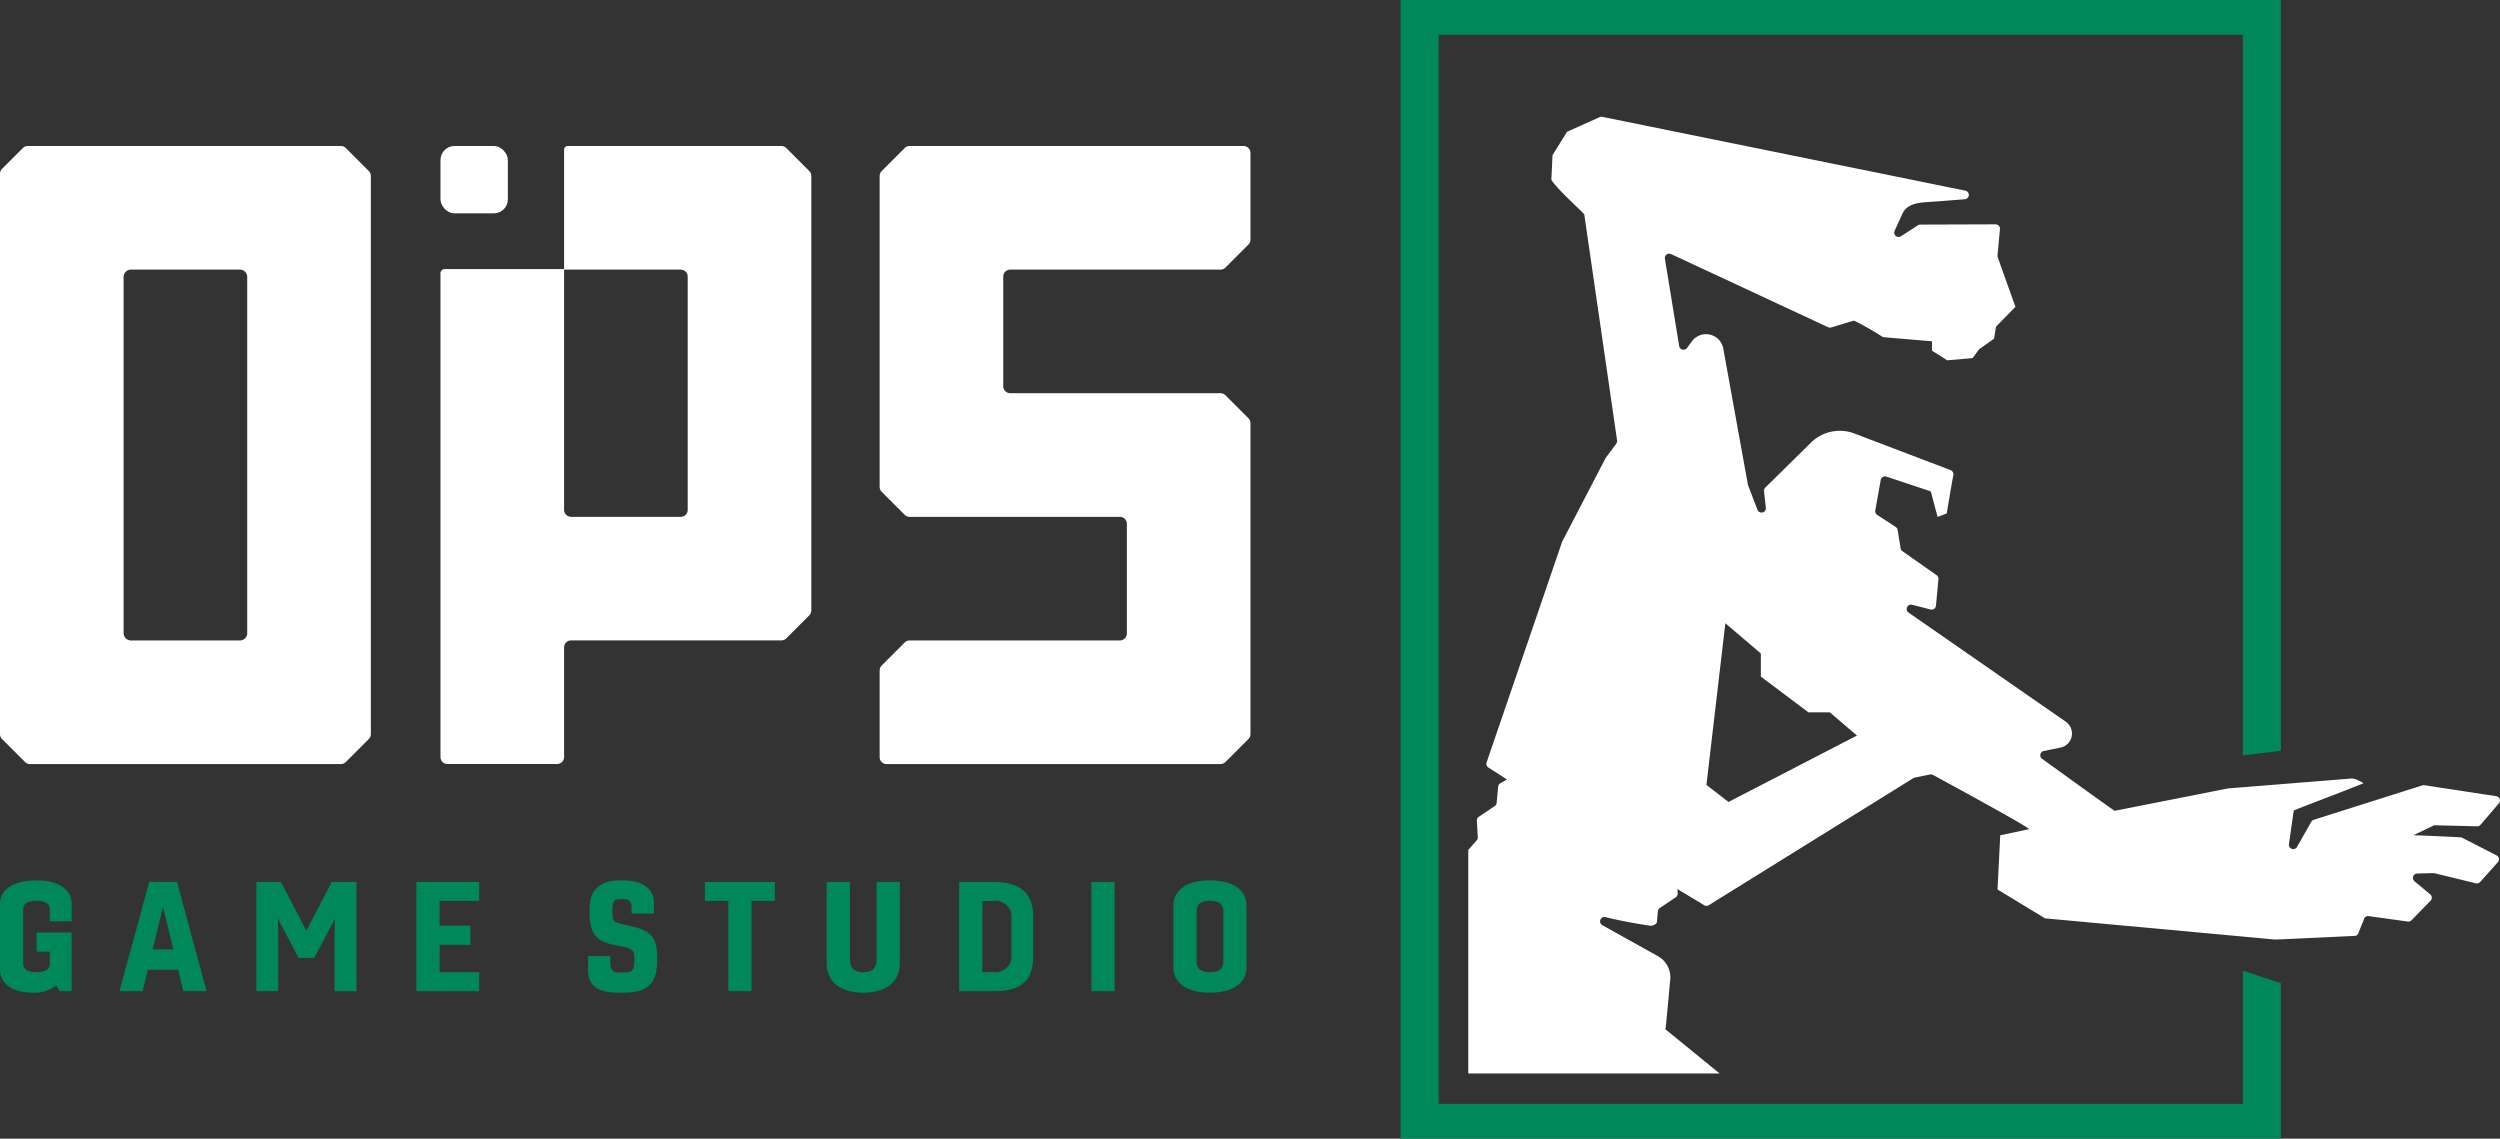 <svg xmlns="http://www.w3.org/2000/svg" width="184" height="83.805" viewBox="0 0 184 83.805">
  <rect x="0" y="0" width="184" height="83.805" fill="#333333" stroke="none"/>
  <g id="logo-opsgames" transform="translate(-1164.766 -454.934)">
    <path id="Caminho_16" data-name="Caminho 16" d="M1438.822,510.19V454.934h-64.789v83.805h64.789V527.3l-2.8-.934v9.815h-59.182V457.495h59.182v53.038Z" transform="translate(-106.184 0)" fill="#00875a"/>
    <path id="Caminho_17" data-name="Caminho 17" d="M1455.27,524.515l3.128.077a.322.322,0,0,0,.251-.112L1460,522.9a.32.32,0,0,0-.2-.525l-5.285-.808a.344.344,0,0,0-.145.012l-8,2.535a.328.328,0,0,0-.162.116l-1.084,1.907a.321.321,0,0,1-.577-.235l.353-2.463c.007-.048,2.922-1.124,5.1-2,.1-.04-.36-.226-.36-.226a.9.9,0,0,0-.573-.131l-8.992.721-8.352,1.648c-.056,0-5.326-3.814-5.326-3.814a.321.321,0,0,1,.105-.588l1.234-.251a1.057,1.057,0,0,0,.392-1.9l-11.581-8.038a.321.321,0,0,1,.263-.574l1.358.347a.321.321,0,0,0,.4-.281l.182-1.95a.319.319,0,0,0-.135-.292l-2.515-1.767a.324.324,0,0,1-.134-.213l-.219-1.351a.318.318,0,0,0-.14-.215l-1.364-.893a.321.321,0,0,1-.141-.326l.4-2.243a.32.32,0,0,1,.417-.248l3.269,1.089.5,1.881.674-.263.285-1.708.2-1.12a.319.319,0,0,0-.2-.354l-7.089-2.7a3.019,3.019,0,0,0-3.19.672l-3.361,3.313a.323.323,0,0,0-.094.264l.135,1.214a.321.321,0,0,1-.619.151l-.687-1.791-.015-.054-1.812-10.015a1.291,1.291,0,0,0-2.307-.539l-.365.493a.321.321,0,0,1-.574-.139l-1.052-6.432a.32.32,0,0,1,.448-.343l11.566,5.387a.329.329,0,0,0,.225.016l1.68-.505a22.257,22.257,0,0,1,2.134,1.218l3.605.307,0,.686,1.122.714,1.865-.164.484-.654,1.1-.775.135-.878,1.435-1.467-1.309-3.665-.012-.1.182-1.955a.321.321,0,0,0-.321-.351l-5.541.019a.321.321,0,0,0-.173.05l-1.254.81a.321.321,0,0,1-.466-.4l.577-1.259c.406-.881,1.483-.824,2.45-.9l2.144-.166a.32.32,0,0,0,.041-.632l-26.784-5.444-.082.01-2.452,1.1-1.07,1.718-.085,1.823c.514.789,2.406,2.437,2.424,2.551l2.413,16.62a.323.323,0,0,1-.059.24l-.757,1.021-.034.055-3.178,6.109-.024.055-.462,1.349-1.3,3.806-.025.075-.192.561-3.573,10.433a.322.322,0,0,0,.131.373l1.369.881-.487.276a.319.319,0,0,0-.161.248l-.112,1.2a.32.32,0,0,1-.141.236l-1.174.787a.317.317,0,0,0-.141.286l.069,1.218a.324.324,0,0,1-.082.234l-.62.7v16.453h18.5l-3.977-3.241-.032-.026a.313.313,0,0,0,.047-.137l.328-3.5a1.792,1.792,0,0,0-.943-1.75l-4.055-2.258a.322.322,0,0,1,.245-.591c1.733.423,3.35.637,3.35.637s.4-.07.419-.276l.074-.8a.32.32,0,0,1,.14-.236l1.175-.788a.323.323,0,0,0,.142-.288l-.021-.317,1.968,1.183a.318.318,0,0,0,.348,0l15.046-9.345.106-.043,1.123-.229a.317.317,0,0,1,.224.036s7.11,3.849,7.071,3.989l-2.124.449-.2,3.992,3.5,2.123,16.92,1.558c.052.013,5.922-.271,5.922-.271a.32.32,0,0,0,.24-.264l.374-.916a.321.321,0,0,1,.361-.272l2.878.4a.323.323,0,0,0,.274-.095l1.4-1.438a.319.319,0,0,0-.024-.469c-.259-.218-.686-.572-1.159-.965a.321.321,0,0,1,.2-.567l1.178-.033.086.009,3.058.745a.323.323,0,0,0,.314-.1l1.3-1.455a.321.321,0,0,0-.09-.5l-2.537-1.3a.309.309,0,0,0-.128-.035c-.354-.017-2.04-.1-3.457-.151l1.421-.682A.346.346,0,0,1,1455.27,524.515ZM1403.3,522.8l-1.626-1.255,1.393-11.9,2.613,2.228v1.7l3.5,2.63h1.574l2,1.709Z" transform="translate(-111.315 -8.842)" fill="#fff"/>
    <g id="Grupo_9" data-name="Grupo 9" transform="translate(1164.766 465.68)">
      <g id="Grupo_6" data-name="Grupo 6" transform="translate(0 54.047)">
        <path id="Caminho_18" data-name="Caminho 18" d="M1169.156,594.624l-.257-.413a2.6,2.6,0,0,1-1.743.525c-1.464,0-2.391-.636-2.391-1.743v-4.781c0-1.106,1.05-1.743,2.693-1.743,1.575,0,2.58.637,2.58,1.743v1.273h-1.608v-.871c0-.435-.369-.637-.972-.637-.659,0-.983.2-.983.637v3.966c0,.447.324.648.983.648.6,0,.972-.2.972-.648v-.86h-.972v-1.407h2.58v4.312Z" transform="translate(-1164.766 -586.469)" fill="#00875a"/>
        <path id="Caminho_19" data-name="Caminho 19" d="M1182.615,594.739l2.19-8.044h2.045l2.178,8.044h-1.709l-.38-1.575H1184.7l-.38,1.575Zm2.447-3.072h1.519l-.76-3.117Z" transform="translate(-1173.823 -586.584)" fill="#00875a"/>
        <path id="Caminho_20" data-name="Caminho 20" d="M1206.178,592.292l-1.53-2.916.033,1.083v4.279h-1.608V586.7h1.81l1.865,3.587,1.877-3.587h1.81v8.044h-1.608V590.46l.033-1.061-1.53,2.893Z" transform="translate(-1184.203 -586.584)" fill="#00875a"/>
        <path id="Caminho_21" data-name="Caminho 21" d="M1230.955,591.331h-2.268v2.011h2.916v1.4h-4.625V586.7h4.625V588.1h-2.916v1.821h2.268Z" transform="translate(-1196.333 -586.584)" fill="#00875a"/>
        <path id="Caminho_22" data-name="Caminho 22" d="M1257.712,592.468c0,1.653-.838,2.267-2.358,2.267h-.5c-1.43,0-2.223-.458-2.223-1.631v-1.062h1.642v.458c0,.66.212.749.648.749h.391c.435,0,.726-.089.726-.771v-.425c0-.335-.179-.569-.693-.67l-.827-.168c-1.24-.246-1.776-.815-1.776-2.312v-.391c0-1.352.8-2.044,2.246-2.044h.19c1.419,0,2.3.592,2.3,1.631v.815h-1.642V588.5c0-.469-.167-.648-.625-.648h-.2c-.447,0-.592.167-.592.76v.235c0,.569.1.7.615.826l.715.157c1.553.346,1.966.849,1.966,2.3Z" transform="translate(-1209.349 -586.469)" fill="#00875a"/>
        <path id="Caminho_23" data-name="Caminho 23" d="M1271.813,594.739V588.1h-1.72V586.7h5.15V588.1h-1.721v6.636Z" transform="translate(-1218.21 -586.584)" fill="#00875a"/>
        <path id="Caminho_24" data-name="Caminho 24" d="M1293.667,586.7v6.011c0,1.352-1.039,2.145-2.692,2.145s-2.693-.793-2.693-2.145V586.7h1.709v5.7c0,.659.324.95.983.95s.983-.291.983-.95v-5.7Z" transform="translate(-1227.439 -586.584)" fill="#00875a"/>
        <path id="Caminho_25" data-name="Caminho 25" d="M1308.082,586.7h2.514c2.133,0,2.938.95,2.938,2.626v2.793c0,1.821-.827,2.625-2.926,2.625h-2.525Zm1.709,1.408v5.228h.816a1.172,1.172,0,0,0,1.318-1.307V589.41a1.171,1.171,0,0,0-1.33-1.307Z" transform="translate(-1237.486 -586.584)" fill="#00875a"/>
        <path id="Caminho_26" data-name="Caminho 26" d="M1327.836,594.739V586.7h1.709v8.044Z" transform="translate(-1247.51 -586.584)" fill="#00875a"/>
        <path id="Caminho_27" data-name="Caminho 27" d="M1345.469,588.323v4.558c0,1.173-1.039,1.855-2.692,1.855s-2.693-.681-2.693-1.855v-4.558c0-1.173,1.039-1.854,2.693-1.854S1345.469,587.15,1345.469,588.323Zm-3.675.414v3.731c0,.525.324.76.983.76s.983-.235.983-.76v-3.731c0-.525-.313-.76-.983-.76S1341.793,588.212,1341.793,588.737Z" transform="translate(-1253.724 -586.469)" fill="#00875a"/>
      </g>
      <g id="Grupo_8" data-name="Grupo 8" transform="translate(0 0)">
        <path id="Caminho_28" data-name="Caminho 28" d="M1166.446,476.9l-1.529,1.529a.515.515,0,0,0-.151.364v41.238a.515.515,0,0,0,.151.365l1.692,1.692a.515.515,0,0,0,.364.151h22.88a.515.515,0,0,0,.365-.151l1.691-1.692a.514.514,0,0,0,.151-.365V478.955a.514.514,0,0,0-.151-.364l-1.691-1.692a.515.515,0,0,0-.365-.151H1166.81A.515.515,0,0,0,1166.446,476.9Zm16,36.24h-8.068a.54.54,0,0,1-.515-.562v-26.17a.54.54,0,0,1,.515-.562h8.068a.54.54,0,0,1,.515.562v26.17A.54.54,0,0,1,1182.447,513.14Z" transform="translate(-1164.766 -476.749)" fill="#fff"/>
        <path id="Caminho_29" data-name="Caminho 29" d="M1298.043,476.9l-1.692,1.692a.515.515,0,0,0-.151.364v22.88a.515.515,0,0,0,.151.364l1.692,1.692a.515.515,0,0,0,.364.151h15.474a.515.515,0,0,1,.515.515v8.068a.515.515,0,0,1-.515.515h-15.474a.515.515,0,0,0-.364.151l-1.692,1.692a.515.515,0,0,0-.151.364v6.376a.515.515,0,0,0,.515.515h24.571a.516.516,0,0,0,.365-.151l1.691-1.692a.516.516,0,0,0,.151-.365v-22.88a.515.515,0,0,0-.151-.364l-1.691-1.692a.516.516,0,0,0-.365-.151h-15.474a.515.515,0,0,1-.515-.515v-8.068a.515.515,0,0,1,.515-.515h15.474a.516.516,0,0,0,.365-.151l1.691-1.692a.515.515,0,0,0,.151-.365v-6.376a.515.515,0,0,0-.515-.515h-24.572A.515.515,0,0,0,1298.043,476.9Z" transform="translate(-1231.458 -476.749)" fill="#fff"/>
        <g id="Grupo_7" data-name="Grupo 7" transform="translate(32.42 0)">
          <path id="Caminho_30" data-name="Caminho 30" d="M1257.723,478.591l-1.691-1.692a.516.516,0,0,0-.365-.151h-15.709a.28.28,0,0,0-.28.28v8.78h-8.787a.311.311,0,0,0-.311.311v35.6a.515.515,0,0,0,.515.515h8.068a.515.515,0,0,0,.515-.515v-8.068a.515.515,0,0,1,.515-.515h15.474a.516.516,0,0,0,.365-.151l1.691-1.692a.513.513,0,0,0,.151-.364V478.955A.513.513,0,0,0,1257.723,478.591Zm-8.947,24.936a.515.515,0,0,1-.515.515h-8.068a.515.515,0,0,1-.515-.515V485.847h8.583a.515.515,0,0,1,.515.515Z" transform="translate(-1230.581 -476.749)" fill="#fff"/>
        </g>
        <rect id="Retângulo_2" data-name="Retângulo 2" width="4.957" height="4.957" rx="1.028" transform="translate(32.42)" fill="#fff"/>
      </g>
    </g>
  </g>
</svg>
